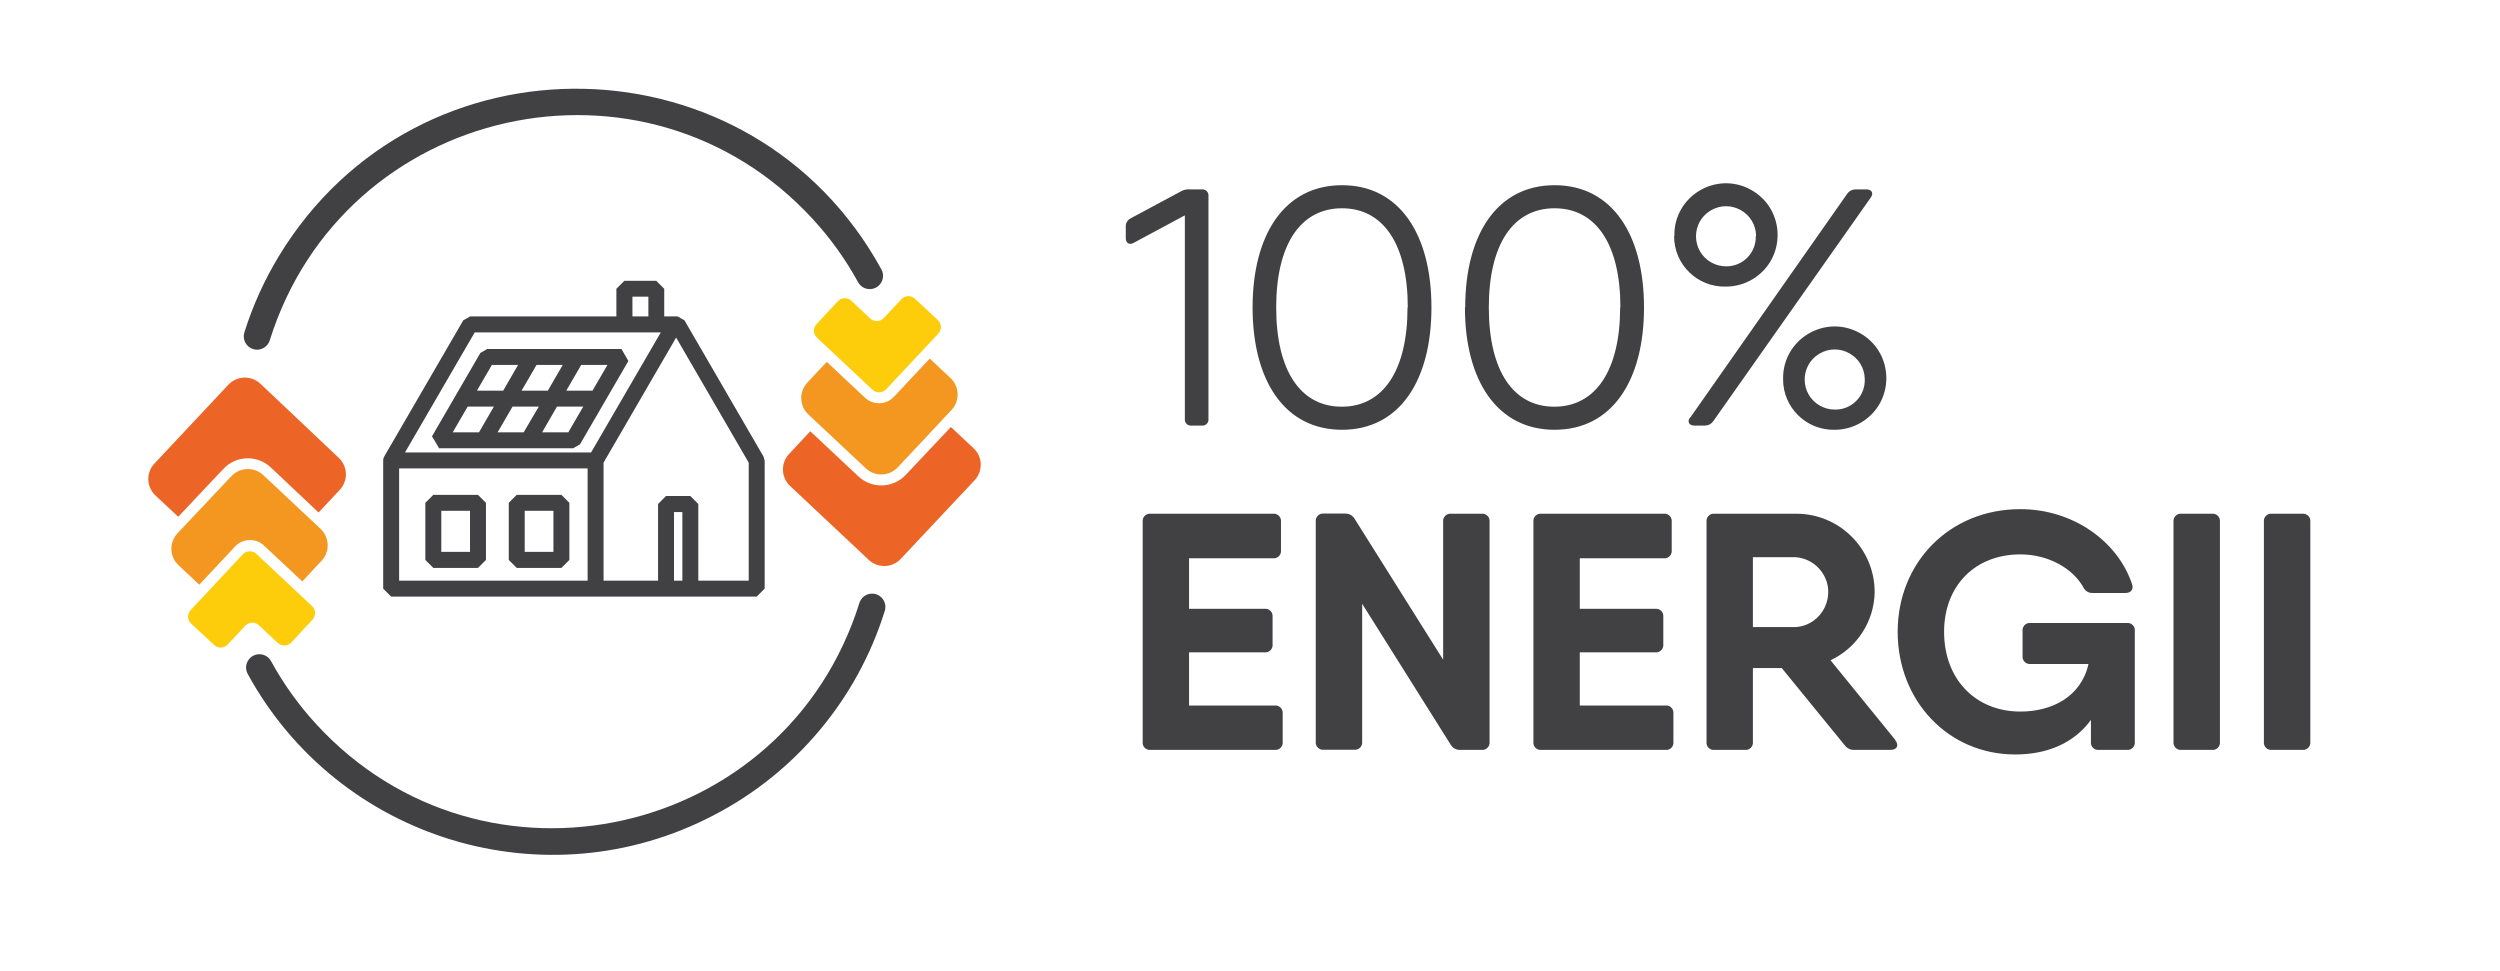 <?xml version="1.0" encoding="utf-8"?>
<svg viewBox="-11.01 -3.238 470.207 182.642" xmlns="http://www.w3.org/2000/svg">
  <path class="a" d="M 172.11 81.075 L 167.83 77.075 L 159.35 86.075 C 156.965 88.607 152.983 88.737 150.44 86.365 L 141.39 77.875 L 137.39 82.155 C 135.794 83.868 135.878 86.547 137.58 88.155 L 152.4 102.075 C 154.11 103.677 156.794 103.592 158.4 101.885 L 172.31 87.075 C 173.908 85.362 173.819 82.678 172.11 81.075 Z" style="fill: rgb(236, 101, 38);"/>
  <path class="b" d="M 165.38 56.955 L 161.08 52.955 C 160.354 52.271 159.211 52.307 158.53 53.035 L 155.21 56.575 C 154.531 57.307 153.388 57.347 152.66 56.665 L 149.12 53.335 C 148.391 52.654 147.248 52.694 146.57 53.425 L 142.57 57.725 C 141.891 58.453 141.927 59.592 142.65 60.275 L 153.1 70.075 C 153.828 70.757 154.971 70.717 155.65 69.985 L 165.47 59.515 C 166.158 58.786 166.118 57.635 165.38 56.955 Z" style="fill: rgb(253, 205, 11);"/>
  <path class="c" d="M 141.05 74.735 L 151.84 84.855 C 153.552 86.451 156.231 86.366 157.84 84.665 L 167.96 73.865 C 169.558 72.152 169.469 69.468 167.76 67.865 L 163.86 64.205 L 157.12 71.395 C 155.661 72.938 153.231 73.014 151.68 71.565 L 144.49 64.825 L 140.83 68.735 C 139.23 70.452 139.329 73.141 141.05 74.735 Z" style="fill: rgb(243, 151, 32);"/>
  <path class="d" d="M 212.66 32.385 L 215.01 32.385 C 215.745 32.295 216.37 32.92 216.28 33.655 L 216.28 75.535 C 216.37 76.271 215.745 76.895 215.01 76.805 L 213.11 76.805 C 212.374 76.895 211.75 76.271 211.84 75.535 L 211.84 37.265 L 202.26 42.415 C 201.37 42.915 200.73 42.475 200.73 41.525 L 200.73 39.365 C 200.703 38.728 201.051 38.134 201.62 37.845 L 211.08 32.765 C 211.556 32.482 212.107 32.35 212.66 32.385 Z M 224.58 54.595 C 224.58 40.885 230.58 31.595 241.4 31.595 C 252.22 31.595 258.22 40.855 258.22 54.595 C 258.22 68.335 252.22 77.595 241.4 77.595 C 230.58 77.595 224.58 68.305 224.58 54.595 Z M 253.77 54.595 C 253.77 42.725 249.2 35.935 241.4 35.935 C 233.6 35.935 229.02 42.725 229.02 54.595 C 229.02 66.465 233.58 73.255 241.35 73.255 C 249.12 73.255 253.72 66.465 253.72 54.595 Z M 264.57 54.595 C 264.57 40.885 270.57 31.595 281.38 31.595 C 292.19 31.595 298.2 40.855 298.2 54.595 C 298.2 68.335 292.2 77.595 281.38 77.595 C 270.56 77.595 264.52 68.305 264.52 54.595 Z M 293.76 54.595 C 293.76 42.725 289.19 35.935 281.38 35.935 C 273.57 35.935 269.01 42.725 269.01 54.595 C 269.01 66.465 273.58 73.255 281.33 73.255 C 289.08 73.255 293.71 66.465 293.71 54.595 Z M 303.91 41.145 C 303.763 33.672 311.762 28.843 318.307 32.453 C 324.852 36.063 325.035 45.405 318.636 49.268 C 317.111 50.189 315.361 50.672 313.58 50.665 C 308.232 50.807 303.829 46.494 303.86 41.145 Z M 306.91 75.285 L 336.42 33.205 C 336.762 32.7 337.329 32.394 337.94 32.385 L 340.03 32.385 C 341.03 32.385 341.43 33.085 340.86 33.905 L 311.22 75.985 C 310.877 76.49 310.31 76.796 309.7 76.805 L 307.7 76.805 C 306.66 76.805 306.28 76.075 306.85 75.285 Z M 319.28 41.145 C 319.233 36.796 314.496 34.128 310.753 36.343 C 307.01 38.558 307.068 43.994 310.857 46.129 C 311.689 46.597 312.625 46.847 313.58 46.855 C 316.751 46.926 319.33 44.316 319.22 41.145 Z M 324.36 68.075 C 324.213 60.602 332.212 55.773 338.757 59.383 C 345.302 62.993 345.485 72.335 339.086 76.198 C 337.572 77.112 335.838 77.595 334.07 77.595 C 328.729 77.725 324.335 73.418 324.36 68.075 Z M 339.72 68.075 C 339.666 63.726 334.924 61.067 331.185 63.288 C 327.445 65.509 327.512 70.945 331.306 73.073 C 332.15 73.547 333.102 73.795 334.07 73.795 C 337.249 73.872 339.836 71.254 339.72 68.075 Z M 230.24 130.935 L 230.24 136.295 C 230.334 137.166 229.6 137.9 228.73 137.805 L 205.41 137.805 C 204.54 137.901 203.808 137.164 203.91 136.295 L 203.91 94.895 C 203.808 94.027 204.54 93.289 205.41 93.385 L 228.41 93.385 C 229.28 93.291 230.014 94.025 229.92 94.895 L 229.92 100.255 C 230.014 101.126 229.28 101.86 228.41 101.765 L 212.63 101.765 L 212.63 111.265 L 226.83 111.265 C 227.7 111.171 228.434 111.905 228.34 112.775 L 228.34 117.945 C 228.434 118.816 227.7 119.55 226.83 119.455 L 212.63 119.455 L 212.63 129.455 L 228.73 129.455 C 229.586 129.364 230.314 130.077 230.24 130.935 Z M 261.93 93.385 L 267.64 93.385 C 268.51 93.291 269.244 94.025 269.15 94.895 L 269.15 136.295 C 269.244 137.166 268.51 137.9 267.64 137.805 L 263.69 137.805 C 262.93 137.853 262.209 137.466 261.83 136.805 L 245.19 110.325 L 245.19 136.265 C 245.284 137.136 244.55 137.87 243.68 137.775 L 237.97 137.775 C 237.099 137.87 236.365 137.136 236.46 136.265 L 236.46 94.865 C 236.365 93.995 237.099 93.261 237.97 93.355 L 241.92 93.355 C 242.679 93.308 243.4 93.695 243.78 94.355 L 260.42 120.835 L 260.42 94.895 C 260.325 94.025 261.059 93.291 261.93 93.385 Z M 303.73 130.935 L 303.73 136.295 C 303.831 137.164 303.099 137.901 302.23 137.805 L 278.9 137.805 C 278.03 137.901 277.298 137.164 277.4 136.295 L 277.4 94.895 C 277.298 94.027 278.03 93.289 278.9 93.385 L 301.9 93.385 C 302.77 93.291 303.504 94.025 303.41 94.895 L 303.41 100.255 C 303.504 101.126 302.77 101.86 301.9 101.765 L 286.12 101.765 L 286.12 111.265 L 300.32 111.265 C 301.19 111.171 301.924 111.905 301.83 112.775 L 301.83 117.945 C 301.924 118.816 301.19 119.55 300.32 119.455 L 286.12 119.455 L 286.12 129.455 L 302.23 129.455 C 303.085 129.363 303.81 130.079 303.73 130.935 Z M 345.43 135.935 C 346.22 136.935 345.81 137.805 344.54 137.805 L 337.81 137.805 C 337.075 137.848 336.37 137.513 335.94 136.915 L 324.11 122.415 L 318.68 122.415 L 318.68 136.295 C 318.774 137.166 318.04 137.9 317.17 137.805 L 311.46 137.805 C 310.59 137.901 309.858 137.164 309.96 136.295 L 309.96 94.885 C 309.865 94.021 310.595 93.291 311.46 93.385 L 326.77 93.385 C 334.944 93.341 341.591 99.961 341.58 108.135 C 341.49 113.641 338.268 118.614 333.28 120.945 L 345.48 135.945 Z M 318.68 114.705 L 326.77 114.705 C 331.827 114.31 334.561 108.589 331.69 104.406 C 330.563 102.765 328.755 101.72 326.77 101.565 L 318.68 101.565 Z M 390.51 115.485 L 390.51 136.295 C 390.604 137.166 389.87 137.9 389 137.805 L 383.76 137.805 C 382.89 137.901 382.158 137.164 382.26 136.295 L 382.26 132.165 C 379.13 136.465 374.15 138.665 368.03 138.665 C 355.41 138.665 345.91 128.575 345.91 115.595 C 345.91 102.615 355.6 92.525 368.98 92.525 C 378.85 92.525 387.27 98.525 389.98 106.595 C 390.34 107.595 389.8 108.295 388.72 108.295 L 382.58 108.295 C 381.825 108.325 381.129 107.894 380.82 107.205 C 378.82 103.645 374.24 101.035 368.99 101.035 C 360.36 101.035 354.64 107.035 354.64 115.595 C 354.64 124.595 360.64 130.595 368.99 130.595 C 374.81 130.595 380.39 127.905 381.8 121.645 L 370.91 121.645 C 370.039 121.74 369.305 121.006 369.4 120.135 L 369.4 115.445 C 369.305 114.575 370.039 113.841 370.91 113.935 L 389 113.935 C 389.888 113.836 390.633 114.6 390.51 115.485 Z M 399.3 93.385 L 405.01 93.385 C 405.88 93.291 406.614 94.025 406.52 94.895 L 406.52 136.295 C 406.614 137.166 405.88 137.9 405.01 137.805 L 399.3 137.805 C 398.429 137.9 397.695 137.166 397.79 136.295 L 397.79 94.895 C 397.695 94.025 398.429 93.291 399.3 93.385 Z M 416.3 93.385 L 422.01 93.385 C 422.88 93.291 423.614 94.025 423.52 94.895 L 423.52 136.295 C 423.614 137.166 422.88 137.9 422.01 137.805 L 416.3 137.805 C 415.429 137.9 414.695 137.166 414.79 136.295 L 414.79 94.895 C 414.694 94.021 415.436 93.284 416.31 93.385 Z M 132.58 82.615 L 117.73 57.015 L 116.43 56.275 L 113.92 56.275 L 113.92 51.075 L 112.42 49.575 L 106.42 49.575 L 104.92 51.075 L 104.92 56.275 L 77.42 56.275 L 76.12 57.015 L 61.26 82.615 L 61.26 82.615 C 61.127 82.832 61.058 83.082 61.06 83.335 L 61.06 107.475 L 62.56 108.975 L 131.31 108.975 L 132.81 107.475 L 132.81 83.365 Z M 107.94 52.555 L 110.94 52.555 L 110.94 56.275 L 107.94 56.275 Z M 78.28 59.275 L 113.28 59.275 L 100.16 81.865 L 65.16 81.865 Z M 64.06 84.865 L 99.51 84.865 L 99.51 105.975 L 64.06 105.975 Z M 117.33 105.975 L 115.76 105.975 L 115.76 93.075 L 117.33 93.075 Z M 129.81 105.975 L 120.33 105.975 L 120.33 91.555 L 118.83 90.055 L 114.26 90.055 L 112.76 91.555 L 112.76 105.975 L 102.51 105.975 L 102.51 83.775 L 116.16 60.255 L 129.81 83.775 Z M 94.58 89.835 L 86.18 89.835 L 84.68 91.335 L 84.68 102.075 L 86.18 103.575 L 94.58 103.575 L 96.08 102.075 L 96.08 91.335 Z M 93.08 100.555 L 87.68 100.555 L 87.68 92.835 L 93.08 92.835 Z M 70.49 89.835 L 68.99 91.335 L 68.99 102.075 L 70.49 103.575 L 78.89 103.575 L 80.39 102.075 L 80.39 91.335 L 78.89 89.835 Z M 77.39 100.555 L 71.99 100.555 L 71.99 92.835 L 77.39 92.835 Z M 71.58 81.075 L 96.79 81.075 L 98.08 80.325 L 107.18 64.655 L 105.88 62.405 L 80.63 62.405 L 79.34 63.145 L 70.24 78.825 Z M 85.39 73.235 L 90.33 73.235 L 87.48 78.075 L 82.58 78.075 Z M 95.88 78.075 L 90.95 78.075 L 93.75 73.235 L 98.69 73.235 Z M 100.43 70.235 L 95.5 70.235 L 98.3 65.405 L 103.24 65.405 Z M 94.83 65.405 L 92.03 70.235 L 87.09 70.235 L 89.9 65.405 Z M 81.5 65.405 L 86.43 65.405 L 83.63 70.235 L 78.69 70.235 Z M 76.95 73.235 L 81.88 73.235 L 79.08 78.075 L 74.14 78.075 Z M 39.72 60.785 C 53.64 16.398 110.391 3.725 141.871 37.974 C 145.176 41.569 148.033 45.552 150.38 49.835 C 151.303 51.525 153.71 51.581 154.711 49.936 C 155.176 49.173 155.198 48.22 154.77 47.435 C 130.557 3.26 67.602 1.862 41.452 44.919 C 38.713 49.428 36.53 54.252 34.95 59.285 C 34.538 60.6 35.267 61.999 36.58 62.415 C 36.822 62.494 37.075 62.535 37.33 62.535 C 38.423 62.538 39.391 61.829 39.72 60.785 Z M 123.26 150.075 C 138.668 142.072 150.239 128.243 155.4 111.665 C 155.977 109.829 154.35 108.057 152.472 108.475 C 151.6 108.669 150.897 109.313 150.63 110.165 C 136.709 154.553 79.958 167.226 48.478 132.977 C 45.173 129.382 42.316 125.399 39.97 121.115 C 39.046 119.426 36.639 119.37 35.638 121.014 C 35.173 121.778 35.151 122.731 35.58 123.515 C 52.673 154.798 91.68 166.614 123.26 150.075 Z" style="fill: rgb(65, 64, 66);"/>
  <path class="a" d="M 18.23 89.955 L 22.51 93.955 L 31 84.955 C 33.379 82.413 37.37 82.283 39.91 84.665 L 48.91 93.155 L 52.91 88.875 C 54.503 87.16 54.414 84.481 52.71 82.875 L 37.95 68.925 C 36.237 67.329 33.558 67.414 31.95 69.115 L 18.04 83.945 C 16.431 85.657 16.516 88.349 18.23 89.955 Z" style="fill: rgb(236, 101, 38);"/>
  <path class="b" d="M 24.96 114.075 L 29.27 118.075 C 29.994 118.753 31.129 118.717 31.81 117.995 L 35.13 114.445 C 35.813 113.722 36.952 113.687 37.68 114.365 L 41.23 117.685 C 41.952 118.369 43.092 118.333 43.77 117.605 L 47.77 113.305 C 48.451 112.577 48.411 111.434 47.68 110.755 L 37.21 100.935 C 36.482 100.257 35.343 100.292 34.66 101.015 L 24.88 111.475 C 24.167 112.209 24.203 113.387 24.96 114.075 Z" style="fill: rgb(253, 205, 11);"/>
  <path class="c" d="M 49.3 96.245 L 38.51 86.125 C 36.797 84.529 34.118 84.614 32.51 86.315 L 22.37 97.075 C 20.765 98.786 20.855 101.475 22.57 103.075 L 26.47 106.735 L 33.21 99.545 C 34.663 97.992 37.102 97.915 38.65 99.375 L 45.84 106.115 L 49.5 102.205 C 51.072 100.498 50.983 97.844 49.3 96.245 Z" style="fill: rgb(243, 151, 32);"/>
</svg>